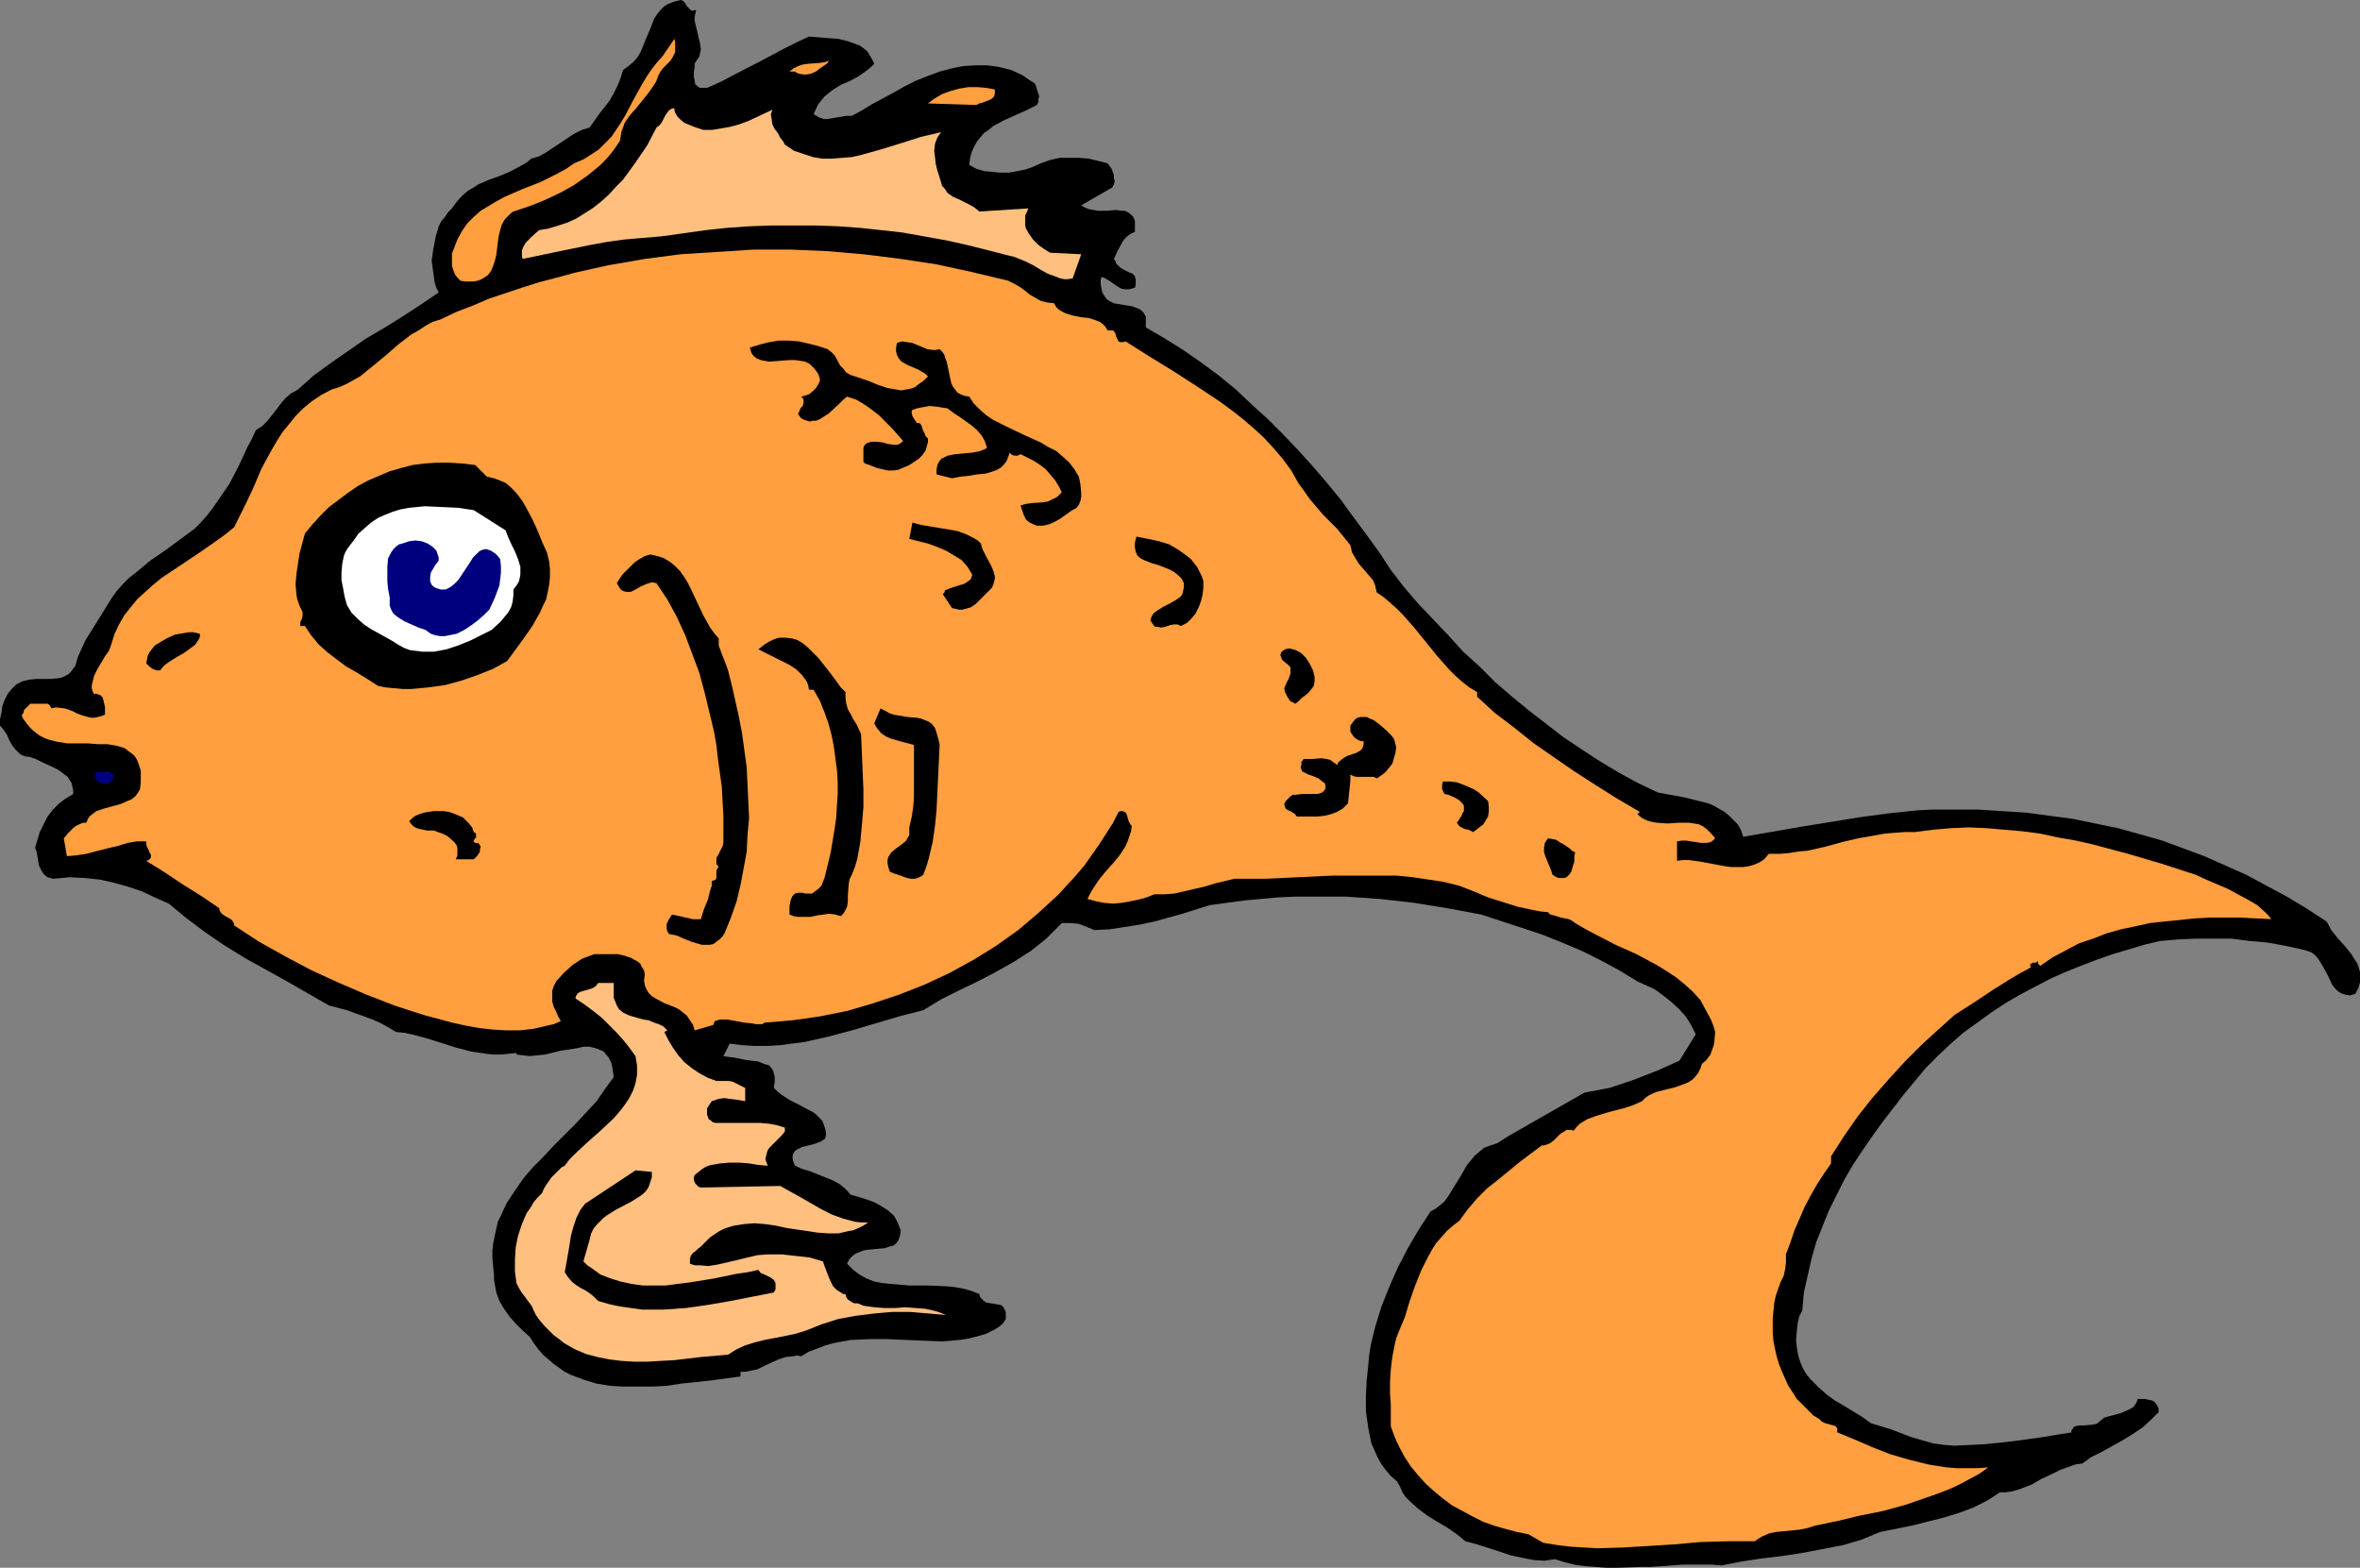 <?xml version="1.0" encoding="UTF-8" standalone="no"?>
<svg
   version="1.0"
   width="129.724mm"
   height="86.176mm"
   id="svg24"
   sodipodi:docname="Fish 057.wmf"
   xmlns:inkscape="http://www.inkscape.org/namespaces/inkscape"
   xmlns:sodipodi="http://sodipodi.sourceforge.net/DTD/sodipodi-0.dtd"
   xmlns="http://www.w3.org/2000/svg"
   xmlns:svg="http://www.w3.org/2000/svg">
  <rect width="100%" height="100%" fill="#808080" stroke="none"/>
  <sodipodi:namedview
     id="namedview24"
     pagecolor="#ffffff"
     bordercolor="#000000"
     borderopacity="0.25"
     inkscape:showpageshadow="2"
     inkscape:pageopacity="0.0"
     inkscape:pagecheckerboard="0"
     inkscape:deskcolor="#d1d1d1"
     inkscape:document-units="mm" />
  <defs
     id="defs1">
    <pattern
       id="WMFhbasepattern"
       patternUnits="userSpaceOnUse"
       width="6"
       height="6"
       x="0"
       y="0" />
  </defs>
  <path
     style="fill:#000000;fill-opacity:1;fill-rule:evenodd;stroke:none"
     d="m 150.288,219.397 0.97,0.162 1.293,0.162 2.424,0.485 2.586,0.323 1.131,0.485 1.131,0.323 0.485,0.646 0.323,0.485 0.162,0.646 0.162,0.646 v 1.131 l -0.162,0.646 v 0.485 l 0.808,0.808 0.808,0.646 1.778,1.131 0.97,0.485 0.97,0.485 1.778,0.969 0.97,0.485 0.646,0.485 0.646,0.646 0.646,0.646 0.323,0.808 0.323,0.969 0.162,0.969 -0.162,0.969 -0.485,0.323 -0.485,0.323 -1.293,0.485 -1.293,0.323 -1.293,0.323 -0.97,0.485 -0.485,0.323 -0.323,0.485 -0.162,0.485 v 0.646 l 0.162,0.646 0.323,0.808 1.454,0.646 1.616,0.485 3.232,1.292 1.616,0.646 1.454,0.808 1.131,0.969 0.485,0.485 0.485,0.646 3.232,0.969 1.778,0.646 1.454,0.808 1.293,0.808 1.293,1.131 0.485,0.808 0.323,0.646 0.323,0.808 0.323,0.808 -0.162,1.131 -0.323,0.969 -0.485,0.646 -0.646,0.485 -0.808,0.162 -0.808,0.323 -3.555,0.323 -0.97,0.162 -0.808,0.323 -0.808,0.323 -0.646,0.485 -0.646,0.646 -0.485,0.969 1.293,1.292 1.293,0.969 1.454,0.808 1.616,0.646 1.778,0.323 1.778,0.162 1.778,0.162 1.939,0.162 h 3.717 l 3.878,0.162 1.778,0.162 1.778,0.323 1.778,0.485 1.616,0.646 0.162,0.646 0.485,0.485 0.323,0.323 0.485,0.323 0.97,0.162 0.97,0.162 0.97,0.162 0.323,0.162 0.323,0.323 0.162,0.323 0.323,0.646 v 0.646 0.808 l -0.485,0.808 -0.485,0.485 -0.646,0.485 -0.808,0.485 -1.616,0.808 -1.616,0.485 -1.939,0.485 -1.939,0.323 -3.878,0.323 -3.717,-0.162 -3.717,-0.162 -3.717,-0.162 h -3.717 l -3.878,0.162 -1.778,0.323 -1.778,0.323 -1.778,0.485 -1.616,0.646 -1.778,0.646 -1.616,0.969 -0.808,-0.162 -0.808,0.162 -1.616,0.162 -1.454,0.485 -1.454,0.646 -3.07,1.454 -1.616,0.323 -0.808,0.162 h -0.97 v 0.969 l -5.979,0.808 -6.141,0.646 -3.232,0.485 -2.909,0.162 h -3.07 -3.07 l -2.747,-0.162 -2.909,-0.485 -2.586,-0.808 -1.293,-0.485 -1.293,-0.485 -1.293,-0.646 -1.131,-0.808 -1.131,-0.808 -1.131,-0.969 -1.131,-0.969 -0.97,-1.131 -0.97,-1.292 -0.808,-1.292 -1.454,-1.292 -1.454,-1.454 -1.293,-1.454 -1.131,-1.616 -0.97,-1.616 -0.646,-1.777 -0.323,-1.777 -0.162,-0.969 v -0.969 l -0.162,-1.616 -0.162,-1.777 v -1.616 l 0.162,-1.454 0.323,-1.616 0.323,-1.454 0.323,-1.454 0.646,-1.292 0.646,-1.454 0.646,-1.292 1.616,-2.423 1.778,-2.585 1.939,-2.262 2.262,-2.262 2.101,-2.262 4.525,-4.524 2.262,-2.423 2.101,-2.262 1.778,-2.585 1.778,-2.423 -0.162,-1.131 -0.162,-0.969 -0.162,-0.808 -0.323,-0.646 -0.323,-0.646 -0.485,-0.485 -0.323,-0.485 -0.485,-0.323 -1.293,-0.485 -1.293,-0.323 h -1.293 l -1.454,0.323 -3.232,0.485 -3.232,0.808 -1.616,0.162 -1.616,0.162 -1.454,-0.162 -1.293,-0.162 v -0.323 l -1.616,0.162 -1.616,0.162 h -1.616 l -1.454,-0.162 -3.232,-0.485 -3.07,-0.808 -3.07,-0.969 -3.07,-0.969 -3.07,-0.808 -1.616,-0.323 -1.616,-0.162 -1.616,-0.969 -1.454,-0.808 -1.778,-0.808 -1.778,-0.646 -3.555,-1.292 -3.717,-0.969 -8.726,-5.008 -8.726,-4.847 -4.202,-2.585 -4.04,-2.747 -3.878,-2.908 -3.717,-3.07 -2.909,-1.292 -2.747,-1.292 -2.909,-0.969 -2.909,-0.808 -2.909,-0.646 -3.07,-0.323 -3.232,-0.162 -1.616,0.162 -1.778,0.162 -0.485,-0.162 -0.646,-0.162 -0.808,-0.646 -0.485,-0.808 -0.485,-0.969 -0.162,-0.969 -0.162,-0.969 -0.162,-0.969 -0.323,-0.808 0.485,-1.616 0.485,-1.616 0.808,-1.616 0.808,-1.616 1.131,-1.454 1.293,-1.292 1.293,-0.969 1.616,-0.969 v -0.808 l -0.162,-0.646 -0.162,-0.808 -0.808,-1.292 -0.646,-0.485 -1.293,-0.969 -1.616,-0.808 -1.454,-0.646 -1.616,-0.808 -1.454,-0.485 H 5.494 L 5.01,157.035 4.525,156.874 4.04,156.551 3.232,155.743 2.586,154.935 1.939,153.804 1.454,152.673 0.808,151.704 0,150.735 v -1.292 l 0.323,-1.454 0.162,-1.292 0.485,-1.292 0.646,-1.292 0.808,-0.969 0.97,-0.969 1.293,-0.646 0.646,-0.162 0.646,-0.162 1.616,-0.162 h 1.616 1.454 l 1.616,-0.162 0.646,-0.162 0.646,-0.323 0.646,-0.323 0.485,-0.485 0.485,-0.646 0.485,-0.646 0.485,-1.777 0.808,-1.777 0.808,-1.777 1.131,-1.777 2.101,-3.393 2.101,-3.393 1.131,-1.616 1.293,-1.454 1.293,-1.292 1.454,-1.131 2.909,-2.423 3.07,-2.1 3.07,-2.262 3.07,-2.262 1.293,-1.292 1.293,-1.454 1.131,-1.454 1.131,-1.616 2.424,-3.554 1.939,-3.716 1.778,-3.877 0.97,-1.777 0.808,-1.777 1.293,-0.808 1.131,-1.131 1.778,-2.262 0.97,-1.292 0.97,-1.131 1.131,-0.969 1.454,-0.808 3.232,-2.908 3.555,-2.585 3.717,-2.585 3.717,-2.585 3.878,-2.262 3.878,-2.423 3.717,-2.423 3.555,-2.423 -0.485,-0.969 -0.323,-0.969 -0.162,-1.131 -0.162,-1.131 -0.323,-2.423 0.323,-2.262 0.485,-2.585 0.323,-1.131 0.323,-1.131 0.485,-0.969 0.808,-0.969 0.646,-0.969 0.808,-0.808 0.808,-1.131 0.808,-0.969 0.808,-0.808 0.97,-0.808 1.131,-0.646 0.97,-0.646 2.262,-0.969 2.262,-0.808 2.262,-0.969 2.101,-1.131 1.131,-0.646 0.97,-0.808 1.616,-0.485 1.454,-0.808 2.909,-1.939 2.909,-1.939 1.616,-0.808 1.616,-0.485 1.939,-2.747 2.262,-2.908 0.808,-1.454 0.808,-1.616 0.646,-1.616 0.485,-1.616 1.131,-0.808 1.131,-0.969 0.808,-0.969 0.646,-1.131 0.97,-2.423 0.97,-2.262 0.808,-2.1 0.646,-0.969 0.646,-0.808 0.808,-0.808 0.808,-0.485 1.293,-0.485 L 141.4,0 l 0.485,0.162 0.323,0.323 0.323,0.485 0.323,0.485 0.323,0.323 0.323,0.323 0.485,0.162 0.323,-0.162 h 0.323 l -0.162,0.646 -0.162,0.808 v 0.646 l 0.162,0.808 0.323,1.292 0.323,1.454 0.323,1.292 0.162,1.292 -0.162,0.646 -0.162,0.808 -0.485,0.646 -0.485,0.808 v 0.808 l -0.162,0.808 v 0.969 l 0.162,0.969 0.162,0.808 0.323,0.162 0.323,0.323 0.323,0.162 h 0.323 0.485 0.646 l 2.909,-1.292 2.747,-1.454 5.333,-2.747 5.171,-2.747 2.586,-1.292 2.424,-1.131 2.101,0.162 1.939,0.162 2.101,0.162 1.939,0.485 1.778,0.646 0.808,0.323 0.646,0.485 0.808,0.646 0.485,0.808 0.485,0.808 0.485,0.969 -0.646,0.646 -0.808,0.646 -1.778,1.292 -1.778,0.969 -1.939,0.808 -1.778,1.131 -0.808,0.646 -0.808,0.646 -0.646,0.808 -0.646,0.808 -0.485,0.969 -0.485,1.131 0.646,0.323 0.485,0.323 0.97,0.323 h 0.808 l 0.97,-0.162 0.97,-0.162 0.97,-0.162 0.97,-0.162 h 1.131 l 2.101,-1.131 2.101,-1.292 4.525,-2.423 2.262,-1.292 2.262,-1.131 2.424,-0.969 2.586,-0.969 2.424,-0.646 2.424,-0.485 2.586,-0.162 h 2.424 l 2.424,0.323 1.293,0.323 1.293,0.323 2.424,1.131 1.131,0.808 1.293,0.808 0.323,0.646 0.162,0.646 0.323,0.969 0.162,0.485 -0.162,0.485 v 0.646 l -0.323,0.646 -2.262,1.131 -4.686,2.1 -2.101,1.131 -0.97,0.808 -0.97,0.646 -0.808,0.969 -0.646,0.808 -0.646,1.131 -0.485,1.131 -0.323,1.292 -0.162,1.292 1.454,0.808 1.616,0.485 1.616,0.162 1.778,0.162 h 1.778 l 1.778,-0.323 1.616,-0.323 1.454,-0.485 1.778,-0.808 1.778,-0.646 2.101,-0.485 h 1.939 2.101 l 2.101,0.162 1.939,0.485 1.939,0.485 0.808,1.131 0.485,1.292 v 0.646 l 0.162,0.646 -0.162,0.646 -0.323,0.646 -6.464,3.716 0.808,0.485 0.808,0.323 0.97,0.162 0.808,0.162 h 2.101 l 1.778,-0.162 0.97,0.162 h 0.808 l 0.646,0.323 0.646,0.485 0.485,0.485 0.323,0.808 v 0.969 0.646 0.646 l -0.97,0.485 -0.646,0.485 -0.646,0.646 -0.485,0.808 -0.808,1.454 -0.808,1.777 0.323,0.485 0.162,0.485 0.808,0.808 0.808,0.485 0.97,0.485 0.808,0.323 0.323,0.323 0.162,0.323 0.162,0.485 v 0.485 0.646 l -0.162,0.646 -0.646,0.162 -0.485,0.162 h -0.97 l -0.808,-0.162 -0.808,-0.485 -1.616,-1.131 -0.808,-0.485 -0.808,-0.323 -0.162,0.646 v 0.969 l 0.162,0.808 0.162,0.808 0.485,0.808 0.485,0.646 0.808,0.485 0.646,0.323 1.939,0.323 0.97,0.162 0.97,0.162 0.808,0.323 0.808,0.323 0.646,0.646 0.485,0.808 v 2.262 l 3.878,2.262 3.878,2.423 3.717,2.585 3.717,2.747 3.555,2.908 3.232,3.07 3.394,3.07 3.232,3.231 3.07,3.231 3.07,3.393 2.909,3.393 2.909,3.554 2.586,3.554 2.747,3.716 2.586,3.554 2.424,3.716 2.747,3.554 2.909,3.393 3.07,3.231 3.232,3.393 3.07,3.393 3.394,3.07 3.232,3.231 3.555,3.07 3.555,2.908 3.555,2.747 3.555,2.747 3.878,2.585 3.717,2.423 4.04,2.423 3.878,2.1 4.04,1.939 2.586,0.485 2.747,0.485 2.586,0.646 2.586,0.646 1.131,0.485 1.131,0.646 1.131,0.646 0.97,0.808 0.808,0.808 0.97,0.969 0.646,1.131 0.485,1.454 12.12,-2.1 11.958,-1.939 5.979,-0.808 6.141,-0.646 3.07,-0.162 h 3.07 3.232 3.07 l 5.171,0.323 5.01,0.323 4.848,0.646 4.848,0.646 4.686,0.969 4.686,0.969 4.686,1.292 4.525,1.292 4.363,1.616 4.363,1.616 4.363,1.939 4.363,1.939 4.202,2.262 4.202,2.262 4.04,2.423 4.202,2.747 0.485,0.808 0.485,0.969 1.293,1.616 1.454,1.616 1.454,1.777 0.485,0.808 0.646,0.969 0.323,0.808 0.323,1.131 v 0.969 1.131 l -0.323,1.131 -0.646,1.292 -1.131,0.323 -0.97,-0.162 -0.97,-0.323 -0.646,-0.485 -0.646,-0.646 -0.485,-0.646 -0.808,-1.777 -0.97,-1.777 -0.485,-0.808 -0.485,-0.808 -0.646,-0.808 -0.808,-0.646 -0.808,-0.323 -1.131,-0.323 -3.717,-0.808 -3.555,-0.646 -3.717,-0.323 -3.717,-0.485 h -3.717 -3.717 l -3.717,0.162 -3.717,0.323 -3.394,0.808 -3.232,0.969 -3.232,0.969 -3.232,1.131 -3.394,1.292 -3.232,1.292 -3.232,1.454 -3.07,1.616 -3.07,1.616 -3.07,1.777 -2.909,1.939 -2.909,2.1 -2.909,2.1 -2.586,2.262 -2.586,2.423 -2.586,2.585 -4.686,5.655 -4.363,5.655 -2.101,2.908 -2.101,3.07 -1.939,2.908 -1.778,3.07 -1.616,3.231 -1.616,3.231 -1.293,3.231 -1.293,3.231 -0.97,3.393 -0.808,3.554 -0.808,3.554 -0.323,3.716 -0.646,1.292 -0.323,1.454 -0.162,1.616 -0.162,1.777 0.162,1.616 0.323,1.777 0.485,1.454 0.646,1.454 0.646,0.969 0.808,0.969 1.616,1.616 1.616,1.454 1.778,1.292 1.939,1.131 3.717,2.262 1.778,1.292 2.101,0.646 2.101,0.646 2.101,0.808 2.101,0.808 2.262,0.646 2.262,0.646 2.262,0.323 2.262,0.162 3.394,-0.162 3.07,-0.162 3.07,-0.323 2.909,-0.323 5.818,-0.808 2.909,-0.485 3.07,-0.485 v -0.485 l 0.323,-0.323 0.162,-0.323 0.323,-0.162 0.808,-0.162 h 0.97 l 1.778,-0.162 0.808,-0.162 0.323,-0.162 0.323,-0.323 0.97,-0.808 1.131,-0.323 1.293,-0.323 1.131,-0.323 1.131,-0.485 0.97,-0.485 0.485,-0.323 0.323,-0.485 0.323,-0.485 0.162,-0.646 h 0.808 0.808 l 0.646,0.162 0.808,0.162 0.485,0.323 0.485,0.646 0.323,0.646 v 0.808 l -0.808,0.808 -0.808,0.808 -1.778,1.616 -1.939,1.292 -2.101,1.292 -4.363,2.423 -2.262,1.131 -1.778,1.292 -1.293,0.162 -0.97,0.323 -2.262,0.808 -1.939,0.969 -2.101,0.969 -1.939,1.131 -2.101,0.808 -0.97,0.323 -1.131,0.323 -1.293,0.162 h -1.131 l -1.454,0.969 -1.293,0.808 -2.909,1.454 -3.07,1.131 -3.232,0.969 -3.232,0.808 -3.232,0.808 -3.232,0.646 -3.232,0.646 -1.939,0.808 -1.939,0.808 -3.878,1.131 -4.202,0.808 -4.202,0.808 -4.202,0.646 -4.202,0.485 -4.202,0.646 -4.202,0.808 -1.939,-0.162 h -1.939 -4.202 l -4.363,0.323 -2.262,0.162 h -2.262 l -4.525,0.162 h -2.424 l -2.101,-0.162 -2.262,-0.162 -2.262,-0.323 -1.939,-0.485 -2.101,-0.646 -1.131,0.162 -1.131,0.162 -2.262,-0.162 -2.424,-0.485 -2.262,-0.485 -2.424,-0.808 -4.525,-1.454 -2.424,-0.646 -1.778,-1.454 -2.101,-1.454 -1.939,-1.131 -2.101,-1.292 -1.939,-1.454 -1.778,-1.616 -0.808,-0.808 -0.646,-0.969 -0.485,-1.131 -0.646,-1.131 -1.293,-1.131 -0.97,-1.131 -0.97,-1.292 -0.808,-1.454 -0.646,-1.454 -0.646,-1.454 -0.323,-1.616 -0.323,-1.616 -0.485,-3.393 v -3.393 l 0.162,-3.07 0.323,-3.07 0.162,-1.939 0.323,-2.1 0.485,-2.1 0.485,-1.939 1.293,-4.201 1.616,-4.039 1.778,-4.039 2.101,-4.039 2.262,-3.877 2.424,-3.716 1.131,-0.646 0.808,-0.646 0.97,-0.808 0.808,-1.131 1.293,-2.1 1.293,-2.1 1.293,-2.262 0.808,-0.969 0.808,-0.969 0.97,-0.808 0.97,-0.808 1.293,-0.485 1.454,-0.485 2.262,-1.454 2.262,-1.292 4.525,-2.585 4.525,-2.585 4.525,-2.585 2.586,-0.485 2.586,-0.485 2.424,-0.808 2.424,-0.808 5.01,-1.939 4.686,-2.1 3.394,-5.493 -0.97,-1.939 -1.131,-1.777 -1.454,-1.616 -1.616,-1.454 -1.616,-1.292 -1.778,-1.292 -1.778,-0.808 -1.778,-0.808 -3.717,-2.262 -3.878,-2.1 -3.878,-1.939 -4.202,-1.777 -4.04,-1.616 -4.363,-1.454 -8.403,-2.747 -6.949,-1.292 -6.949,-1.131 -7.11,-0.808 -7.11,-0.485 h -6.949 -3.555 l -3.555,0.162 -3.555,0.323 -3.555,0.323 -3.555,0.485 -3.555,0.485 -5.656,1.777 -5.818,1.616 -3.07,0.646 -3.07,0.485 -3.07,0.485 -3.232,0.162 -1.616,-0.646 -1.616,-0.646 -1.778,-0.162 h -1.778 l -1.616,1.616 -1.616,1.616 -1.616,1.292 -1.616,1.292 -1.778,1.131 -1.778,1.131 -3.717,2.1 -3.717,1.939 -3.717,1.777 -3.878,1.939 -3.717,2.262 -5.01,1.292 -9.858,2.908 -4.848,1.292 -5.01,1.131 -2.586,0.323 -2.424,0.323 -2.586,0.162 h -2.747 l -2.586,-0.162 -2.586,-0.323 z"
     id="path1" />
  <path
     style="fill:#ff9f3f;fill-opacity:1;fill-rule:evenodd;stroke:none"
     d="m 136.713,15.833 -0.323,0.969 -0.485,0.808 -1.131,1.616 -1.293,1.616 -0.646,0.808 -0.646,0.808 -1.293,1.454 -1.131,1.616 -0.323,0.969 -0.323,0.808 -0.162,0.969 -0.162,0.969 -0.97,1.454 -0.97,1.292 -1.131,1.292 -1.131,1.131 -2.586,2.1 -2.747,1.939 -2.909,1.616 -3.07,1.454 -3.232,1.292 -3.394,1.131 -0.485,0.323 -0.485,0.485 -0.808,0.808 -0.646,1.131 -0.323,1.131 -0.323,1.292 -0.162,1.292 -0.323,2.585 -0.323,1.292 -0.323,0.969 -0.485,1.131 -0.646,0.808 -0.97,0.646 -0.646,0.323 -0.485,0.162 -0.808,0.162 H 97.606 96.637 l -0.97,-0.162 -0.646,-0.646 -0.485,-0.646 -0.323,-0.808 -0.323,-0.969 v -0.808 -0.808 -0.969 l 0.323,-0.808 0.808,-2.1 0.97,-1.777 1.131,-1.616 1.293,-1.292 1.454,-1.292 1.616,-0.969 1.616,-0.969 1.778,-0.969 3.717,-1.616 3.717,-1.454 3.555,-1.777 1.778,-0.969 1.616,-1.131 1.939,-0.808 1.778,-1.131 1.454,-0.969 1.293,-1.292 1.293,-1.292 0.97,-1.454 0.97,-1.454 0.97,-1.616 1.616,-3.07 1.778,-3.231 0.97,-1.616 0.97,-1.454 1.131,-1.454 1.293,-1.454 2.424,-3.554 0.162,0.646 v 0.808 0.646 0.646 l -0.485,0.969 -0.485,0.808 -1.454,1.454 -0.646,0.808 z"
     id="path2" />
  <path
     style="fill:#ff9f3f;fill-opacity:1;fill-rule:evenodd;stroke:none"
     d="m 165.155,14.863 h -1.131 l 0.808,-0.646 0.97,-0.485 0.97,-0.323 1.131,-0.162 2.262,-0.162 1.131,-0.162 0.97,-0.323 -0.162,0.162 -0.162,0.323 -0.646,0.485 -0.97,0.646 -0.808,0.646 -1.131,0.485 -1.131,0.162 -1.131,-0.162 -0.485,-0.162 z"
     id="path3" />
  <path
     style="fill:#ff9f3f;fill-opacity:1;fill-rule:evenodd;stroke:none"
     d="m 206.686,18.579 v 0.485 0.323 l -0.162,0.646 -0.485,0.485 -0.646,0.323 -1.293,0.485 -0.646,0.162 -0.646,0.323 -10.019,-0.323 1.293,-0.969 1.616,-0.969 1.778,-0.646 1.778,-0.485 1.939,-0.323 h 1.939 l 1.778,0.162 z"
     id="path4" />
  <path
     style="fill:#ffbf7f;fill-opacity:1;fill-rule:evenodd;stroke:none"
     d="m 140.107,22.457 v 0.485 l 0.162,0.485 0.485,0.808 0.646,0.646 0.808,0.646 1.939,0.808 1.939,0.646 h 1.939 l 1.939,-0.323 1.778,-0.323 1.778,-0.485 1.778,-0.646 1.778,-0.808 3.394,-1.616 -0.323,0.969 0.162,0.969 0.162,1.131 0.485,0.969 0.646,0.808 0.485,0.969 0.646,0.808 0.323,0.646 1.939,1.292 1.939,0.646 1.939,0.646 1.939,0.323 h 2.101 l 1.939,-0.162 2.101,-0.162 2.101,-0.485 4.04,-1.131 4.202,-1.292 4.04,-1.292 2.101,-0.485 2.101,-0.485 -0.485,0.646 -0.323,0.485 -0.485,1.292 -0.162,1.454 0.162,1.292 0.162,1.454 0.323,1.292 0.808,2.585 0.162,0.646 0.485,0.485 0.646,0.969 1.131,0.808 1.131,0.485 2.262,1.131 1.131,0.646 0.97,0.808 10.181,-0.646 -0.323,0.808 -0.323,0.646 v 0.808 0.646 0.646 l 0.162,0.646 0.646,1.131 0.808,1.131 1.131,1.131 1.131,0.808 1.293,0.808 6.464,0.323 -1.778,5.008 -0.97,0.162 h -0.808 l -0.808,-0.162 -0.808,-0.323 -1.778,-0.646 -1.454,-0.808 -1.616,-0.969 -1.616,-0.808 -1.616,-0.646 -0.808,-0.323 -0.808,-0.162 -4.363,-1.131 -4.525,-1.131 -4.363,-0.969 -4.525,-0.808 -4.525,-0.808 -4.363,-0.485 -4.525,-0.485 -4.525,-0.323 -4.686,-0.162 h -4.525 -4.525 l -4.525,0.162 -4.686,0.323 -4.525,0.485 -4.525,0.646 -4.686,0.646 -3.878,0.323 -3.717,0.323 -3.555,0.485 -3.555,0.646 -7.11,1.454 -6.949,1.454 -0.162,-0.485 v -0.485 -0.808 l 0.323,-0.808 0.485,-0.808 1.293,-1.292 1.454,-1.292 1.939,-0.323 2.101,-0.646 1.939,-0.646 1.778,-0.808 1.778,-1.131 1.778,-1.131 1.616,-1.292 1.616,-1.454 1.454,-1.616 1.454,-1.454 1.293,-1.777 1.293,-1.777 2.424,-3.554 1.939,-3.716 0.646,-0.485 0.485,-0.646 0.646,-1.292 0.323,-0.485 0.485,-0.646 0.485,-0.323 z"
     id="path5" />
  <path
     style="fill:#ffbf7f;fill-opacity:1;fill-rule:evenodd;stroke:none"
     d="m 127.502,204.211 v 2.1 0.969 l 0.323,0.808 0.323,0.808 0.485,0.808 0.808,0.646 0.97,0.485 0.97,0.323 1.131,0.323 1.131,0.323 1.131,0.162 1.131,0.485 0.97,0.323 0.97,0.485 0.808,0.808 -0.646,0.323 0.808,1.616 0.97,1.616 1.131,1.616 1.293,1.454 1.616,1.292 1.454,0.969 1.778,0.969 1.778,0.646 h 0.97 0.808 0.808 l 0.808,0.162 1.293,0.646 1.293,0.646 v 2.747 l -0.97,-0.162 -0.97,-0.162 -1.293,-0.162 -1.131,-0.162 -1.131,0.162 -0.97,0.323 -0.485,0.162 -0.323,0.485 -0.323,0.485 -0.323,0.485 v 0.646 0.646 l 0.162,0.485 0.162,0.485 0.485,0.323 0.323,0.323 0.646,0.162 h 0.646 1.616 1.616 3.717 1.778 l 1.778,0.162 1.616,0.323 1.616,0.485 v 0.485 0.323 l -0.646,0.808 -0.808,0.808 -0.808,0.808 -0.97,0.969 -0.323,0.485 -0.162,0.485 -0.162,0.646 -0.162,0.646 0.162,0.646 0.323,0.808 -1.939,-0.162 -1.939,-0.323 -1.939,-0.162 h -2.101 l -1.939,0.162 -0.97,0.162 -0.97,0.162 -0.97,0.323 -0.808,0.485 -0.808,0.646 -0.808,0.646 -0.162,0.485 v 0.485 l 0.162,0.485 0.162,0.323 0.646,0.646 0.485,0.162 h 0.485 l 15.998,-0.323 4.363,2.423 4.202,2.423 2.262,1.131 2.262,0.808 2.424,0.646 1.293,0.162 h 1.454 l -0.97,0.646 -0.97,0.485 -1.131,0.485 -0.97,0.162 -2.101,0.485 h -2.101 l -2.262,-0.162 -2.101,-0.323 -2.262,-0.323 -2.101,-0.323 -2.262,-0.485 -2.262,-0.323 -2.101,-0.162 -2.101,0.162 -2.101,0.323 -1.131,0.323 -0.97,0.323 -0.97,0.485 -0.97,0.646 -0.97,0.646 -0.97,0.969 -0.485,0.485 -0.485,0.485 -0.646,0.485 -0.485,0.485 -0.485,0.323 -0.485,0.646 -0.162,0.646 v 0.969 l 0.97,0.323 h 0.97 l 1.939,0.162 1.939,-0.323 2.101,-0.485 2.101,-0.485 1.939,-0.485 2.101,-0.485 2.101,-0.162 h 2.909 l 2.909,0.323 2.909,0.323 2.747,0.808 0.323,0.969 0.808,2.1 0.485,1.131 0.485,0.969 0.808,0.808 0.808,0.485 0.485,0.323 h 0.485 l 0.162,0.646 0.323,0.485 0.485,0.323 0.485,0.323 0.485,0.162 h 0.646 l 1.131,0.485 2.262,0.323 2.101,0.162 h 2.262 l 2.101,-0.162 2.101,0.162 2.101,0.162 2.101,0.485 0.97,0.323 1.131,0.485 -3.555,-0.323 -3.878,-0.323 h -3.717 l -3.717,0.323 -3.878,0.485 -3.555,0.646 -3.555,1.131 -1.616,0.646 -1.616,0.646 -2.101,0.646 -2.262,0.485 -4.202,0.808 -1.939,0.485 -2.101,0.646 -1.778,0.808 -1.778,1.131 -5.656,0.485 -5.494,0.646 -2.909,0.162 -2.747,0.162 h -2.586 l -2.747,-0.162 -2.586,-0.323 -2.424,-0.485 -2.424,-0.646 -2.262,-0.969 -2.262,-1.292 -0.97,-0.808 -1.131,-0.808 -0.97,-0.969 -0.97,-0.969 -0.97,-1.131 -0.808,-1.131 -0.485,-0.969 -0.323,-0.808 -2.262,-3.07 -0.485,-0.808 -0.485,-0.969 -0.323,-2.423 v -2.423 l 0.162,-2.585 0.485,-2.423 0.808,-2.423 0.485,-1.131 0.485,-1.131 0.808,-1.131 0.646,-1.131 0.808,-0.969 0.97,-0.969 0.323,-0.808 0.485,-0.808 1.131,-1.616 1.454,-1.454 0.646,-0.646 0.646,-0.323 0.97,-1.292 1.131,-1.131 2.586,-2.423 2.747,-2.423 2.747,-2.585 1.131,-1.292 1.131,-1.454 0.97,-1.454 0.808,-1.616 0.485,-1.454 0.323,-1.777 v -1.939 l -0.162,-0.969 -0.162,-0.969 -1.293,-1.777 -1.293,-1.616 -1.454,-1.616 -1.454,-1.454 -1.454,-1.454 -1.616,-1.292 -1.939,-1.454 -1.939,-1.292 v -0.323 l 0.162,-0.323 0.323,-0.485 0.646,-0.323 0.646,-0.162 1.616,-0.485 0.808,-0.485 0.485,-0.646 z"
     id="path6" />
  <path
     style="fill:#000000;fill-opacity:1;fill-rule:evenodd;stroke:none"
     d="m 135.421,243.469 v 1.131 l -0.323,0.969 -0.323,0.969 -0.485,0.808 -0.646,0.646 -0.646,0.485 -1.778,1.131 -3.394,1.777 -1.778,1.131 -0.646,0.485 -0.646,0.646 -0.808,0.808 -0.646,0.808 -0.485,0.969 -0.323,1.292 -0.646,2.262 -0.323,1.131 -0.323,1.131 0.808,0.808 0.97,0.646 1.778,1.292 2.101,0.808 2.101,0.646 2.262,0.485 2.262,0.323 h 2.424 2.424 l 2.424,-0.323 2.586,-0.323 5.01,-0.808 4.686,-0.969 2.262,-0.323 2.262,-0.485 0.485,0.646 0.808,0.323 1.293,0.646 0.646,0.485 0.323,0.646 v 0.323 0.485 0.485 l -0.323,0.646 -9.05,1.777 -4.686,0.808 -4.525,0.646 -4.686,0.323 h -2.262 -2.262 l -2.262,-0.323 -2.262,-0.323 -2.262,-0.485 -2.262,-0.646 -0.97,-0.969 -0.808,-0.646 -0.97,-0.646 -0.97,-0.485 -0.97,-0.646 -0.808,-0.646 -0.808,-0.969 -0.646,-0.969 0.323,-1.777 0.646,-3.716 0.323,-2.1 0.485,-1.777 0.646,-1.939 0.808,-1.616 0.97,-1.292 10.504,-6.947 z"
     id="path7" />
  <path
     style="fill:#ff9f3f;fill-opacity:1;fill-rule:evenodd;stroke:none"
     d="m 148.187,212.935 0.162,-0.485 0.162,-0.323 0.485,-0.162 0.646,-0.162 h 0.646 0.808 l 1.778,0.323 1.778,0.323 1.616,0.162 0.808,0.162 h 0.808 0.485 l 0.485,-0.323 5.818,-0.485 5.656,-0.808 5.656,-1.131 5.494,-1.616 5.333,-1.777 5.333,-2.1 5.171,-2.423 5.01,-2.747 4.686,-2.908 4.525,-3.231 2.101,-1.777 2.101,-1.777 2.101,-1.939 1.939,-1.777 1.939,-2.1 1.778,-1.939 1.778,-2.1 3.07,-4.362 1.454,-2.262 1.454,-2.262 1.131,-2.262 0.485,-0.162 h 0.323 l 0.485,0.162 0.323,0.323 0.162,0.485 0.323,1.131 0.323,0.646 0.323,0.323 -0.162,1.131 -0.323,0.969 -0.323,0.969 -0.485,1.131 -1.131,1.777 -1.454,1.777 -1.454,1.616 -1.454,1.777 -1.293,1.939 -0.646,1.131 -0.485,0.969 1.778,0.485 1.616,0.323 1.939,0.162 1.778,-0.162 1.778,-0.323 1.616,-0.323 1.778,-0.485 1.616,-0.646 h 2.101 l 2.101,-0.162 2.101,-0.485 2.101,-0.485 2.101,-0.485 2.101,-0.646 4.04,-0.969 h 3.394 3.232 l 3.394,-0.162 3.394,-0.162 6.787,-0.323 h 6.787 3.394 3.394 l 3.232,0.323 3.232,0.485 3.232,0.485 3.232,0.808 2.909,1.131 3.07,1.292 3.07,0.969 3.07,0.969 3.07,0.646 1.616,0.323 1.616,0.162 0.485,0.485 0.646,0.162 1.616,0.485 1.616,0.323 0.646,0.323 0.646,0.485 1.939,1.131 2.101,1.131 4.363,2.262 4.363,1.939 4.202,2.262 2.101,1.292 1.939,1.292 1.778,1.454 1.616,1.454 1.616,1.777 1.131,2.1 1.131,2.1 0.485,1.292 0.323,1.131 -0.162,1.939 -0.162,0.969 -0.323,0.808 -0.323,0.969 -0.485,0.646 -0.485,0.646 -0.808,0.646 -0.323,0.969 -0.485,0.969 -0.646,0.808 -0.646,0.646 -0.808,0.485 -0.808,0.323 -1.778,0.646 -1.939,0.485 -1.939,0.485 -0.808,0.323 -0.97,0.485 -0.646,0.485 -0.646,0.646 -1.778,0.808 -1.939,0.646 -1.939,0.485 -1.778,0.485 -2.101,0.646 -1.778,0.646 -0.808,0.485 -0.808,0.485 -0.646,0.646 -0.646,0.808 -0.485,-0.162 h -0.485 -0.485 l -0.485,0.323 -0.808,0.485 -0.646,0.646 -0.646,0.646 -0.808,0.646 -0.808,0.323 -0.485,0.162 h -0.485 l -4.525,3.393 -4.525,3.716 -2.262,1.777 -2.101,2.1 -1.939,2.262 -1.778,2.423 -1.293,0.969 -1.293,1.131 -1.131,1.292 -1.131,1.292 -0.808,1.292 -0.808,1.454 -1.454,2.908 -1.293,3.231 -1.131,3.231 -0.97,3.231 -1.293,3.07 -0.485,1.292 -0.323,1.292 -0.485,2.585 -0.323,2.585 -0.162,2.585 v 2.423 l 0.162,2.262 v 2.262 2.262 l 0.808,2.262 0.97,2.1 1.131,2.1 1.293,1.939 1.454,1.777 1.616,1.777 1.778,1.616 1.778,1.454 1.939,1.454 2.101,1.131 2.101,1.131 2.262,1.131 2.262,0.808 2.262,0.646 2.424,0.646 2.424,0.485 3.07,1.777 3.07,0.485 2.747,0.323 2.747,0.162 2.747,0.162 5.333,-0.162 5.333,-0.323 5.171,-0.323 5.494,-0.485 5.494,-0.162 h 2.909 2.909 l 0.646,-0.485 0.808,-0.485 1.454,-0.646 1.454,-0.323 1.778,-0.162 3.232,-0.323 1.616,-0.323 1.454,-0.485 4.686,-0.969 4.686,-1.131 4.848,-0.969 4.686,-1.292 4.686,-1.616 2.262,-0.808 2.101,-0.808 2.101,-0.969 2.101,-1.131 2.101,-1.131 1.778,-1.292 -2.101,0.162 h -2.262 -2.101 l -2.101,-0.162 -2.101,-0.323 -1.939,-0.323 -3.878,-0.969 -3.878,-1.131 -3.717,-1.454 -3.717,-1.616 -3.555,-1.454 v -0.485 -0.323 l -0.323,-0.485 -0.485,-0.162 -0.646,-0.162 -1.131,-0.323 -0.646,-0.323 -0.485,-0.485 -1.293,-0.808 -1.131,-1.131 -1.131,-1.131 -1.131,-1.131 -0.808,-1.292 -0.97,-1.454 -0.646,-1.454 -0.646,-1.454 -0.646,-1.616 -0.485,-1.616 -0.323,-1.454 -0.323,-1.616 -0.162,-1.616 v -1.777 -1.454 l 0.162,-1.616 0.162,-1.616 0.323,-1.454 0.97,-2.747 0.646,-1.292 0.323,-1.454 0.162,-1.454 v -1.616 l 0.97,-2.585 0.808,-2.423 1.131,-2.585 0.97,-2.262 1.293,-2.423 1.293,-2.262 1.454,-2.262 1.454,-2.1 v -1.454 l 2.586,-4.039 2.909,-4.201 3.07,-3.877 3.394,-3.877 3.394,-3.716 3.555,-3.554 3.555,-3.231 3.232,-2.908 4.04,-2.585 3.878,-2.585 3.878,-2.423 1.939,-1.131 2.101,-1.131 -0.162,-0.323 v -0.323 l 0.323,-0.162 0.162,-0.162 h 0.646 l 0.485,-0.323 v 0.323 0.162 l 0.485,0.485 2.586,-1.777 2.747,-1.454 2.747,-1.454 2.909,-0.969 2.909,-1.131 2.909,-0.808 3.07,-0.646 2.909,-0.646 3.07,-0.323 3.232,-0.323 3.07,-0.323 3.07,-0.162 h 6.302 l 6.464,0.323 -0.646,-0.808 -0.646,-0.646 -1.616,-1.454 -1.939,-1.131 -2.101,-1.131 -2.101,-1.131 -2.262,-0.969 -2.262,-0.969 -2.101,-0.969 -6.949,-2.262 -7.11,-2.1 -7.272,-1.939 -3.555,-0.808 -3.717,-0.646 -3.717,-0.808 -3.717,-0.485 -3.717,-0.323 -3.717,-0.323 -3.717,-0.162 -3.717,0.162 -3.717,0.323 -3.717,0.485 h -2.101 l -2.262,0.162 -1.939,0.162 -1.778,0.323 -3.717,0.646 -3.394,0.808 -3.555,0.969 -3.555,0.808 -1.939,0.162 -1.939,0.323 -1.939,0.162 h -2.262 l -0.97,1.131 -0.97,0.646 -1.131,0.485 -1.131,0.323 -1.131,0.162 h -1.131 -1.293 l -1.293,-0.162 -5.171,-0.969 -2.424,-0.323 h -1.293 l -1.131,0.162 v -4.039 l 0.97,-0.162 h 0.97 l 0.97,0.162 1.131,0.162 0.97,0.162 h 0.97 l 0.97,-0.162 0.485,-0.323 0.485,-0.485 -0.808,-0.969 -0.808,-0.808 -0.808,-0.646 -0.97,-0.485 -0.97,-0.162 -1.131,-0.162 h -2.101 l -2.262,0.162 -2.262,-0.162 -0.97,-0.162 -1.131,-0.323 -0.97,-0.485 -0.97,-0.808 0.485,-0.485 -4.686,-2.747 -4.363,-2.747 -4.525,-2.908 -4.202,-2.908 -4.202,-2.908 -4.04,-3.231 -4.04,-3.07 -3.717,-3.393 v -0.969 l -1.616,-0.969 -1.454,-1.131 -1.454,-1.292 -1.293,-1.292 -2.424,-2.747 -4.848,-5.978 -2.424,-2.747 -1.293,-1.292 -1.293,-1.131 -1.293,-1.131 -1.454,-0.969 -0.162,-0.646 -0.162,-0.808 -0.485,-1.131 -0.97,-1.131 -0.97,-1.131 -0.97,-1.131 -0.808,-1.292 -0.646,-1.131 -0.162,-0.808 -0.162,-0.646 -2.747,-3.393 -2.909,-2.908 -2.747,-3.231 -1.131,-1.616 -1.293,-1.777 -1.454,-2.585 -1.778,-2.423 -1.939,-2.262 -1.939,-2.1 -2.101,-1.939 -2.262,-1.939 -2.262,-1.777 -2.424,-1.777 -4.848,-3.231 -5.01,-3.231 -5.01,-3.07 -4.848,-3.07 -0.485,0.162 h -0.646 l -0.323,-0.162 -0.162,-0.323 -0.323,-0.646 -0.162,-0.646 -0.323,-0.485 -0.162,-0.162 h -0.323 -0.323 -0.485 l -0.485,-0.808 -0.485,-0.485 -0.646,-0.485 -0.808,-0.323 -1.454,-0.485 -1.616,-0.162 -1.616,-0.323 -1.616,-0.485 -0.646,-0.323 -0.808,-0.485 -0.485,-0.485 -0.485,-0.808 -1.454,-0.162 -1.293,-0.323 -1.131,-0.646 -1.131,-0.646 -0.97,-0.808 -1.131,-0.808 -1.131,-0.646 -1.293,-0.646 -7.434,-1.777 -7.434,-1.616 -7.434,-1.131 -7.757,-0.969 -7.595,-0.646 -7.595,-0.323 h -7.595 l -7.595,0.485 -7.595,0.485 -7.434,0.969 -7.434,1.292 -3.717,0.808 -3.555,0.808 -3.555,0.969 -3.717,0.969 -3.555,1.131 -3.394,1.131 -3.394,1.131 -3.394,1.454 -3.394,1.292 -3.394,1.616 -1.616,0.485 -1.454,0.808 -1.454,0.969 -1.454,0.808 -2.747,2.1 -2.586,2.262 -2.747,2.262 -2.586,2.1 -1.454,0.808 -1.454,0.808 -1.454,0.646 -1.616,0.485 -2.101,1.131 -1.939,1.292 -1.778,1.454 -1.616,1.616 -1.293,1.616 -1.454,1.777 -1.131,1.777 -1.131,1.939 -2.101,3.877 -1.778,4.201 -1.939,4.039 -1.939,3.877 -1.778,1.454 -1.778,1.292 -3.717,2.585 -3.878,2.585 -3.878,2.585 -1.778,1.454 -1.616,1.454 -1.616,1.454 -1.454,1.777 -1.293,1.616 -1.131,1.939 -0.97,2.1 -0.646,2.1 -0.485,1.292 -0.808,1.131 -1.616,2.747 -0.646,1.292 -0.323,1.292 -0.162,0.646 v 0.646 l 0.162,0.646 0.323,0.646 0.323,-0.162 0.485,0.162 0.485,0.162 0.485,0.485 0.162,0.646 0.162,0.646 0.162,0.808 v 1.454 l -0.808,0.323 -0.646,0.162 -0.808,0.162 h -0.646 l -1.293,-0.323 -1.454,-0.485 -1.293,-0.646 -1.454,-0.485 -1.454,-0.162 h -0.646 l -0.646,0.162 -0.323,-0.646 -0.485,-0.323 H 9.373 8.242 6.949 6.302 l -0.808,0.808 -0.485,0.485 -0.162,0.646 -0.323,0.485 0.162,0.485 0.323,0.485 0.485,0.646 0.646,0.808 0.646,0.646 0.808,0.646 0.646,0.485 0.97,0.485 0.808,0.323 1.939,0.485 2.101,0.323 h 2.101 2.101 l 2.101,0.162 h 1.939 l 1.939,0.323 1.616,0.485 0.646,0.485 0.646,0.485 0.646,0.485 0.485,0.646 0.323,0.646 0.323,0.969 0.323,0.969 v 1.131 1.292 l -0.162,1.454 -0.485,0.808 -0.485,0.646 -0.808,0.646 -0.808,0.323 -1.454,0.646 -3.555,0.969 -1.454,0.485 -0.646,0.485 -0.646,0.485 -0.485,0.646 -0.323,0.808 h -0.646 l -0.808,0.323 -0.646,0.323 -0.485,0.323 -1.131,1.131 -0.97,1.131 0.646,3.716 1.939,-0.162 2.101,-0.323 4.363,-1.131 2.101,-0.485 2.101,-0.646 1.939,-0.323 h 1.939 v 0.646 l 0.162,0.485 0.323,0.646 0.162,0.485 0.323,0.485 v 0.485 0.162 l -0.323,0.323 -0.162,0.162 -0.485,0.162 3.878,2.423 3.878,2.585 3.878,2.423 3.555,2.423 v 0.323 l 0.162,0.323 0.323,0.485 0.485,0.323 0.485,0.323 0.646,0.323 0.485,0.323 0.323,0.485 0.162,0.323 v 0.323 l 5.171,3.393 5.494,3.07 5.494,2.908 5.656,2.585 5.656,2.423 5.818,2.262 5.979,1.939 5.979,1.616 2.909,0.646 2.747,0.485 2.909,0.323 2.747,0.162 h 2.747 l 2.909,-0.323 2.747,-0.646 1.454,-0.323 1.454,-0.646 -0.485,-0.808 -0.485,-1.131 -0.485,-0.969 -0.323,-1.131 v -1.131 -1.131 l 0.323,-0.969 0.485,-0.969 1.616,-1.777 1.778,-1.616 0.97,-0.646 0.97,-0.646 1.293,-0.485 1.293,-0.485 h 1.616 1.616 1.616 l 1.454,0.323 1.454,0.485 0.485,0.323 0.646,0.323 0.646,0.485 0.323,0.646 0.485,0.808 0.162,0.808 -0.162,1.292 0.162,0.969 0.323,0.808 0.485,0.808 0.646,0.646 0.808,0.485 1.778,0.969 2.101,0.808 0.97,0.485 0.808,0.646 0.808,0.646 0.646,0.969 0.646,0.969 0.323,1.131 z"
     id="path8" />
  <path
     style="fill:#00007f;fill-opacity:1;fill-rule:evenodd;stroke:none"
     d="m 23.594,160.913 v 0.323 0.162 l -0.162,0.485 -0.323,0.485 -0.485,0.323 -0.646,0.162 h -0.485 l -0.646,-0.162 -0.485,-0.323 -0.323,-0.323 -0.323,-0.485 v -0.646 l 0.162,-0.485 h 0.97 0.97 0.97 l 0.323,0.323 z"
     id="path9" />
  <path
     style="fill:#000000;fill-opacity:1;fill-rule:evenodd;stroke:none"
     d="m 176.629,77.871 1.939,0.646 1.939,0.646 1.939,0.808 1.939,0.646 1.939,0.323 0.808,0.162 0.97,-0.162 0.97,-0.162 0.97,-0.323 0.808,-0.646 0.97,-0.646 0.97,-0.969 -0.485,-0.485 -0.485,-0.323 -1.131,-0.646 -1.131,-0.485 -1.131,-0.485 -1.131,-0.646 -0.323,-0.323 -0.323,-0.485 -0.323,-0.646 -0.162,-0.646 v -0.808 l 0.162,-0.969 0.485,-0.162 0.646,-0.162 0.97,0.162 1.131,0.162 1.939,0.808 1.131,0.485 1.131,0.162 h 0.646 l 0.808,-0.162 0.485,0.485 0.485,0.646 0.162,0.646 0.323,0.808 0.323,1.454 0.162,0.808 0.162,0.808 0.323,1.454 0.323,0.646 0.485,0.646 0.485,0.646 0.646,0.323 0.808,0.323 0.97,0.162 0.97,1.454 1.293,1.292 1.293,1.131 1.454,0.969 1.616,0.808 1.616,0.808 3.394,1.616 3.232,1.454 1.616,0.969 1.616,0.808 1.293,1.131 1.293,1.131 1.131,1.454 0.97,1.616 0.323,1.616 0.162,1.777 v 0.808 l -0.162,0.808 -0.323,0.808 -0.485,0.646 -1.131,0.646 -1.131,0.808 -1.131,0.808 -1.131,0.646 -1.131,0.485 -1.293,0.323 h -0.646 -0.646 l -0.808,-0.323 -0.646,-0.323 -0.485,-0.323 -0.323,-0.323 -0.485,-0.969 -0.323,-0.969 -0.323,-0.969 1.131,-0.323 1.131,-0.162 2.262,-0.162 1.131,-0.162 0.97,-0.485 0.97,-0.485 0.485,-0.485 0.485,-0.485 -0.646,-1.292 -0.808,-1.292 -0.97,-1.131 -0.97,-1.131 -1.293,-0.969 -1.293,-0.808 -1.293,-0.646 -1.293,-0.646 -0.646,0.323 h -0.485 l -0.646,-0.162 -0.485,-0.485 -0.323,0.969 -0.323,0.808 -0.646,0.808 -0.485,0.485 -0.808,0.485 -0.808,0.323 -1.616,0.485 -1.778,0.162 -1.939,0.323 -1.616,0.162 -0.808,0.162 -0.808,0.162 -3.232,-0.808 v -0.969 l 0.162,-0.969 0.323,-0.646 0.485,-0.646 0.646,-0.323 0.646,-0.323 1.616,-0.323 1.778,-0.162 1.778,-0.162 1.616,-0.323 0.808,-0.323 0.646,-0.323 -0.485,-1.454 -0.646,-1.131 -0.97,-1.131 -1.131,-0.969 -1.131,-0.808 -1.131,-0.808 -1.454,-0.969 -1.293,-0.969 -1.131,-0.162 -0.97,-0.162 -1.616,-0.162 -1.778,0.323 -0.808,0.162 -0.97,0.323 -0.162,0.323 v 0.323 l 0.162,0.646 0.485,0.808 0.485,0.646 h 0.485 l 0.323,0.323 0.162,0.323 0.162,0.646 0.485,0.969 0.162,0.485 0.485,0.485 v 0.646 l -0.162,0.646 -0.323,1.131 -0.646,0.969 -0.808,0.808 -0.97,0.646 -0.97,0.646 -2.262,0.969 -1.131,0.162 h -0.97 l -0.808,-0.162 -0.646,-0.162 -0.808,-0.162 -0.808,-0.323 -0.808,-0.323 -0.97,-0.323 -0.323,-0.323 v -0.485 -0.808 -0.808 -0.808 l 0.162,-0.485 0.485,-0.485 0.485,-0.162 0.485,-0.162 h 1.131 l 1.293,0.162 1.131,0.323 1.293,0.162 h 0.485 l 0.485,-0.162 0.485,-0.323 0.323,-0.323 -2.262,-2.585 -1.454,-1.454 -1.293,-1.292 -1.454,-1.131 -1.616,-1.131 -1.616,-0.969 -1.939,-0.646 -0.808,0.646 -0.97,0.969 -2.101,1.939 -1.293,0.808 -0.485,0.323 -0.808,0.323 h -0.646 l -0.646,0.162 -0.646,-0.162 -0.808,-0.323 -0.485,-0.323 -0.162,-0.323 -0.162,-0.162 -0.162,-0.323 0.323,-0.646 0.162,-0.485 0.485,-0.485 0.162,-0.646 v -0.323 -0.323 l -0.162,-0.323 -0.323,-0.323 0.646,-0.162 0.97,-0.323 0.808,-0.646 0.646,-0.646 0.485,-0.808 0.323,-0.646 v -0.485 l -0.162,-0.485 -0.162,-0.485 -0.323,-0.485 -0.646,-0.808 -0.808,-0.808 -0.97,-0.485 -0.97,-0.162 -1.131,-0.162 h -1.131 l -2.101,0.162 -2.101,0.162 -0.97,-0.162 -0.808,-0.162 -0.808,-0.323 -0.646,-0.485 -0.485,-0.646 -0.323,-1.131 2.101,-0.646 1.939,-0.485 1.939,-0.323 h 2.101 l 2.101,0.162 2.101,0.485 1.939,0.485 1.939,0.646 0.808,0.646 0.646,0.646 0.808,1.454 0.323,0.646 0.646,0.646 0.646,0.808 z"
     id="path10" />
  <path
     style="fill:#000000;fill-opacity:1;fill-rule:evenodd;stroke:none"
     d="m 101.161,99.036 1.454,0.323 1.293,0.485 1.131,0.485 0.97,0.808 0.97,0.969 0.808,0.969 0.808,1.131 0.646,1.131 1.293,2.423 1.131,2.423 0.97,2.423 0.97,2.1 0.485,1.939 0.162,1.616 v 1.616 l -0.162,1.616 -0.323,1.616 -0.323,1.454 -0.646,1.292 -0.646,1.454 -1.454,2.585 -1.778,2.585 -1.778,2.423 -1.778,2.423 -1.454,0.808 -1.454,0.808 -3.232,1.292 -3.232,1.131 -3.555,0.969 -3.555,0.485 -3.394,0.323 h -1.778 l -1.778,-0.162 -1.778,-0.162 -1.616,-0.323 -2.262,-1.454 -2.101,-1.292 -2.262,-1.292 -1.939,-1.454 -2.101,-1.616 -1.616,-1.454 -1.616,-1.939 -0.646,-0.969 -0.646,-0.969 H 62.378 v -0.485 -0.323 l 0.323,-0.646 0.162,-0.646 v -0.485 -0.323 l -0.485,-0.969 -0.323,-0.808 -0.323,-0.969 -0.162,-0.969 -0.162,-2.1 0.162,-1.939 0.323,-2.262 0.323,-2.1 1.131,-4.201 1.616,-1.939 1.616,-1.777 1.778,-1.777 1.939,-1.454 1.939,-1.454 2.101,-1.454 2.101,-1.131 2.262,-0.969 2.262,-0.969 2.262,-0.646 2.424,-0.646 2.586,-0.323 2.424,-0.162 h 2.747 l 2.586,0.162 2.747,0.323 z"
     id="path11" />
  <path
     style="fill:#ffffff;fill-opacity:1;fill-rule:evenodd;stroke:none"
     d="m 105.04,110.183 0.485,1.292 0.646,1.454 0.808,1.616 0.646,1.616 0.485,1.616 v 0.808 0.808 l -0.162,0.808 -0.162,0.646 -0.485,0.808 -0.646,0.808 v 1.292 l -0.162,1.292 -0.323,1.131 -0.646,1.131 -0.808,0.969 -0.808,0.969 -1.778,1.616 -2.262,1.131 -2.262,1.131 -2.424,0.969 -2.424,0.808 -2.586,0.485 H 88.88 87.749 l -1.293,-0.162 -1.293,-0.162 -1.293,-0.485 -1.131,-0.646 -1.293,-0.808 -1.454,-0.808 -1.454,-0.808 -1.454,-0.808 -1.454,-0.969 -1.293,-1.131 -1.293,-1.292 -0.97,-1.616 -0.485,-1.777 -0.323,-1.777 -0.323,-1.616 v -1.616 l 0.162,-1.777 0.323,-1.616 0.323,-0.808 0.485,-0.808 0.485,-0.646 0.646,-0.808 1.131,-1.616 1.293,-1.131 1.293,-1.131 1.454,-0.969 1.454,-0.646 1.616,-0.646 1.616,-0.485 1.778,-0.323 1.616,-0.162 1.616,-0.162 3.555,0.162 3.394,0.162 3.232,0.485 z"
     id="path12" />
  <path
     style="fill:#000000;fill-opacity:1;fill-rule:evenodd;stroke:none"
     d="m 203.777,112.93 0.323,1.131 0.646,1.292 1.131,2.1 0.485,1.131 0.323,1.131 v 0.485 l -0.162,0.646 -0.162,0.646 -0.323,0.646 -1.778,1.777 -0.808,0.808 -0.808,0.808 -0.97,0.646 -1.131,0.323 -0.646,0.162 h -0.646 l -0.646,-0.162 -0.808,-0.162 -1.939,-2.908 0.323,-0.323 0.162,-0.485 0.808,-0.323 1.939,-0.646 1.131,-0.323 0.808,-0.485 0.646,-0.485 0.162,-0.485 0.162,-0.485 -0.485,-0.808 -0.485,-0.808 -1.293,-1.454 -1.616,-0.969 -1.616,-0.969 -1.939,-0.808 -1.778,-0.646 -1.939,-0.485 -1.939,-0.485 0.646,-3.393 1.778,0.485 1.939,0.323 3.878,0.646 1.778,0.323 1.778,0.646 1.616,0.808 0.808,0.485 z"
     id="path13" />
  <path
     style="fill:#000000;fill-opacity:1;fill-rule:evenodd;stroke:none"
     d="m 249.995,120.685 v 1.454 l -0.162,1.454 -0.323,1.292 -0.485,1.292 -0.646,1.292 -0.808,0.969 -0.97,0.969 -1.293,0.646 -0.323,-0.162 -0.323,-0.162 h -0.808 l -0.808,0.162 -0.97,0.323 -0.808,0.162 -0.808,-0.162 h -0.485 l -0.323,-0.323 -0.323,-0.485 -0.323,-0.485 0.162,-0.646 0.323,-0.646 0.485,-0.485 0.485,-0.323 1.293,-0.808 1.293,-0.646 1.131,-0.646 0.485,-0.323 0.646,-0.485 0.323,-0.485 0.162,-0.646 0.162,-0.808 v -0.808 l -0.485,-0.969 -0.646,-0.646 -0.808,-0.646 -0.808,-0.485 -1.939,-0.808 -0.97,-0.323 -1.131,-0.323 -0.808,-0.323 -0.808,-0.323 -0.808,-0.485 -0.485,-0.485 -0.323,-0.808 -0.162,-0.808 v -0.969 l 0.162,-0.646 0.162,-0.646 2.424,0.485 2.262,0.485 2.101,0.646 1.939,1.131 1.778,1.292 0.808,0.646 0.646,0.808 0.646,0.808 0.485,0.969 0.485,0.969 z"
     id="path14" />
  <path
     style="fill:#00007f;fill-opacity:1;fill-rule:evenodd;stroke:none"
     d="m 91.142,116.484 -0.646,0.808 -0.485,0.808 -0.485,0.808 -0.162,0.969 v 0.808 l 0.162,0.485 0.162,0.323 0.323,0.323 0.485,0.323 0.485,0.162 0.485,0.162 h 1.131 l 0.97,-0.485 0.808,-0.646 0.808,-0.808 1.293,-1.939 0.646,-0.969 0.646,-0.969 0.485,-0.808 0.646,-0.646 0.646,-0.646 0.646,-0.323 0.808,-0.162 0.485,0.162 0.485,0.162 0.485,0.323 0.485,0.323 0.485,0.485 0.485,0.646 0.162,1.454 v 1.454 l -0.162,1.292 -0.162,1.292 -0.485,1.292 -0.485,1.292 -1.131,2.423 -1.131,1.131 -1.293,1.131 -1.293,0.969 -1.454,0.969 -1.616,0.808 -0.808,0.162 -0.808,0.162 -0.808,0.162 h -0.97 l -0.97,-0.162 -0.97,-0.323 -0.485,-0.323 -0.646,-0.485 -1.454,-0.485 -1.454,-0.646 -1.454,-0.646 -1.293,-0.808 -0.646,-0.485 -0.485,-0.485 -0.323,-0.646 -0.323,-0.808 v -0.808 -0.969 l -0.323,-1.616 -0.162,-1.616 v -1.616 -1.616 l 0.162,-1.616 0.323,-0.646 0.323,-0.646 0.485,-0.646 0.485,-0.485 0.646,-0.485 0.646,-0.162 1.454,-0.485 1.293,-0.162 1.293,0.162 1.293,0.485 0.97,0.646 0.323,0.323 0.485,0.485 0.162,0.485 0.162,0.485 0.162,0.485 z"
     id="path15" />
  <path
     style="fill:#000000;fill-opacity:1;fill-rule:evenodd;stroke:none"
     d="m 149.318,132.64 v 0.808 0.646 l 0.646,1.777 0.646,1.616 0.646,1.777 0.808,3.231 1.454,6.462 0.646,3.393 0.485,3.554 0.485,3.554 0.162,3.554 0.162,3.393 0.162,3.554 -0.323,3.554 -0.162,3.393 -0.646,3.554 -0.646,3.393 -0.808,3.393 -1.131,3.231 -1.293,3.231 -0.485,0.808 -0.646,0.646 -0.646,0.485 -0.646,0.485 -0.808,0.162 h -0.646 -0.808 l -0.646,-0.162 -1.616,-0.485 -1.616,-0.646 -1.454,-0.646 -1.616,-0.323 -0.323,-0.485 -0.162,-0.646 v -0.485 -0.485 l 0.485,-0.969 0.646,-0.969 1.454,0.323 1.454,0.323 1.454,0.323 h 1.616 l 0.646,-2.1 0.808,-1.939 0.485,-1.939 0.323,-0.969 v -0.969 l 0.485,-0.162 0.323,-0.162 0.162,-0.323 v -0.485 -0.485 -0.485 l 0.162,-0.485 0.323,-0.323 -0.485,-0.646 v -0.646 -0.646 l 0.323,-0.485 0.646,-1.292 0.323,-0.646 0.162,-0.646 v -2.747 -2.908 l -0.162,-2.908 -0.162,-3.07 -0.808,-5.816 -0.323,-2.908 -0.485,-2.747 -0.97,-4.039 -0.97,-4.039 -1.131,-4.201 -1.454,-3.877 -1.454,-3.877 -1.778,-3.877 -1.939,-3.554 -2.262,-3.393 -0.646,-0.162 h -0.485 l -0.97,0.323 -1.131,0.485 -1.131,0.646 -0.97,0.485 h -0.485 -0.485 l -0.646,-0.162 -0.485,-0.323 -0.323,-0.485 -0.485,-0.808 0.485,-0.808 0.646,-0.969 0.808,-0.808 0.97,-0.969 0.808,-0.808 0.97,-0.646 1.131,-0.646 1.131,-0.323 1.454,0.323 1.454,0.485 1.293,0.808 0.97,0.808 0.97,0.969 0.808,1.131 0.808,1.292 0.646,1.292 1.293,2.747 1.293,2.747 1.454,2.585 0.808,1.131 z"
     id="path16" />
  <path
     style="fill:#000000;fill-opacity:1;fill-rule:evenodd;stroke:none"
     d="m 41.531,131.671 v 0.646 l -0.323,0.646 -0.323,0.485 -0.323,0.485 -1.293,0.969 -1.131,0.808 -1.454,0.808 -1.293,0.808 -1.131,0.808 -0.485,0.485 -0.485,0.646 h -0.485 -0.323 l -0.808,-0.323 -0.646,-0.485 -0.646,-0.646 0.162,-0.808 0.162,-0.808 0.323,-0.646 0.485,-0.646 0.646,-0.808 0.808,-0.485 1.616,-0.969 1.778,-0.808 1.939,-0.323 0.97,-0.162 h 0.808 l 0.808,0.162 z"
     id="path17" />
  <path
     style="fill:#000000;fill-opacity:1;fill-rule:evenodd;stroke:none"
     d="m 175.659,143.788 v 1.292 l 0.162,1.131 0.323,1.131 0.646,1.131 0.485,0.969 0.646,0.969 0.97,2.1 0.323,7.755 0.162,3.716 v 3.716 l -0.323,3.716 -0.323,3.554 -0.323,1.777 -0.323,1.777 -0.485,1.616 -0.646,1.616 -0.485,0.969 -0.162,1.131 -0.162,2.262 v 1.131 l -0.162,1.131 -0.485,0.969 -0.323,0.485 -0.485,0.485 -0.646,-0.162 -0.485,-0.162 -1.293,-0.162 -1.131,0.162 -1.293,0.162 -1.454,0.323 h -1.293 -1.454 l -0.808,-0.162 -0.808,-0.323 v -1.777 l 0.162,-0.808 0.162,-0.646 0.323,-0.646 0.485,-0.485 0.646,-0.162 h 0.97 l 0.485,0.162 h 0.646 0.808 l 0.646,-0.485 0.646,-0.485 0.646,-0.646 0.323,-0.808 0.323,-0.808 0.162,-0.646 1.131,-4.685 0.808,-4.847 0.323,-2.262 0.162,-2.585 0.162,-2.423 v -2.423 l -0.162,-2.585 -0.323,-2.423 -0.323,-2.423 -0.485,-2.423 -0.646,-2.423 -0.808,-2.262 -0.97,-2.423 -1.293,-2.262 h -0.97 l -0.162,-0.969 -0.323,-0.808 -0.485,-0.646 -0.485,-0.646 -1.131,-1.131 -1.454,-0.969 -1.616,-0.808 -1.616,-0.808 -1.616,-0.808 -1.616,-0.808 0.808,-0.646 0.646,-0.485 0.808,-0.485 0.646,-0.323 0.808,-0.323 0.646,-0.162 h 1.293 l 1.293,0.162 1.131,0.323 1.131,0.646 1.131,0.969 0.97,0.969 1.131,1.131 1.939,2.423 1.939,2.585 0.808,1.131 z"
     id="path18" />
  <path
     style="fill:#000000;fill-opacity:1;fill-rule:evenodd;stroke:none"
     d="m 273.104,140.556 v 0.969 l -0.162,0.969 -0.485,0.646 -0.646,0.808 -1.454,1.131 -0.646,0.646 -0.646,0.485 -0.485,-0.323 -0.485,-0.162 -0.646,-0.969 -0.485,-0.969 -0.162,-0.808 0.485,-1.131 0.485,-0.969 0.323,-0.969 v -0.646 -0.646 l -0.646,-0.646 -0.808,-0.646 -0.323,-0.323 -0.162,-0.485 -0.162,-0.323 0.162,-0.646 0.323,-0.323 0.485,-0.323 0.646,-0.162 h 0.485 l 0.485,0.162 0.646,0.162 1.131,0.646 0.97,0.969 0.808,1.292 0.646,1.292 z"
     id="path19" />
  <path
     style="fill:#000000;fill-opacity:1;fill-rule:evenodd;stroke:none"
     d="m 195.213,154.774 -0.323,6.785 -0.323,6.785 -0.323,3.231 -0.485,3.393 -0.808,3.393 -0.485,1.616 -0.646,1.777 -0.808,0.485 -0.808,0.323 h -0.97 l -0.808,-0.162 -1.778,-0.646 -0.97,-0.323 -0.808,-0.323 -0.323,-0.969 -0.162,-0.808 v -0.646 l 0.162,-0.646 0.323,-0.485 0.323,-0.485 0.97,-0.808 1.131,-0.808 0.97,-0.808 0.323,-0.646 0.323,-0.485 v -0.808 -0.808 l 0.485,-2.1 0.323,-2.1 0.162,-2.1 v -2.1 -4.362 -2.262 -2.1 l -1.131,-0.323 -1.293,-0.323 -2.262,-0.646 -1.131,-0.485 -0.97,-0.646 -0.808,-0.969 -0.323,-0.485 -0.323,-0.646 1.293,-3.07 0.97,0.485 0.808,0.485 0.97,0.323 0.97,0.162 1.939,0.323 1.939,0.162 0.808,0.162 0.808,0.323 0.808,0.323 0.646,0.485 0.646,0.808 0.323,0.969 0.323,1.131 0.162,0.646 z"
     id="path20" />
  <path
     style="fill:#000000;fill-opacity:1;fill-rule:evenodd;stroke:none"
     d="m 289.748,153.966 0.323,1.292 -0.162,1.131 -0.323,1.131 -0.323,1.131 -0.646,0.808 -0.808,0.969 -0.808,0.646 -0.97,0.646 -0.646,-0.323 h -0.646 -2.909 l -0.646,-0.162 -0.646,-0.323 v 1.292 l -0.162,1.616 -0.323,3.07 -1.131,1.131 -1.131,0.646 -1.293,0.485 -1.293,0.323 -1.454,0.162 h -4.363 l -0.323,-0.485 -0.97,-0.646 -0.485,-0.162 -0.485,-0.323 -0.162,-0.323 -0.162,-0.646 0.323,-0.646 0.485,-0.485 0.485,-0.485 0.485,-0.323 h 0.646 l 1.293,-0.162 h 1.293 1.293 0.646 l 0.485,-0.162 0.485,-0.162 0.323,-0.323 0.323,-0.485 v -0.646 l -0.162,-0.485 -0.485,-0.323 -0.808,-0.646 -1.131,-0.485 -0.97,-0.323 -0.97,-0.485 -0.323,-0.162 -0.162,-0.485 -0.162,-0.323 0.162,-0.485 v -0.646 l 0.485,-0.646 h 0.808 0.97 l 1.939,-0.162 0.97,0.162 0.808,0.162 0.646,0.485 0.485,0.323 0.323,0.323 0.162,-0.485 0.323,-0.323 0.808,-0.646 0.808,-0.485 0.97,-0.323 0.97,-0.323 0.808,-0.485 0.323,-0.323 0.162,-0.323 0.162,-0.646 v -0.646 h -0.646 l -0.646,-0.323 -0.485,-0.323 -0.323,-0.323 -0.323,-0.485 -0.323,-0.485 v -0.646 -0.646 l 0.485,-0.646 0.485,-0.646 0.485,-0.323 0.646,-0.162 h 0.646 0.646 l 0.646,0.323 0.808,0.323 1.293,0.969 1.293,1.131 1.131,1.131 0.485,0.646 z"
     id="path21" />
  <path
     style="fill:#000000;fill-opacity:1;fill-rule:evenodd;stroke:none"
     d="m 309.14,166.406 0.162,1.131 v 1.131 l -0.162,0.969 -0.485,0.808 -0.485,0.808 -0.646,0.485 -1.454,1.131 -0.97,-0.485 -0.808,-0.162 -0.97,-0.485 -0.323,-0.323 -0.323,-0.485 0.646,-0.969 0.323,-0.485 0.162,-0.485 0.323,-0.485 v -0.485 -0.646 l -0.323,-0.485 -0.323,-0.323 -0.323,-0.323 -0.808,-0.485 -1.454,-0.646 -0.808,-0.162 -0.162,-0.323 -0.162,-0.323 -0.162,-0.323 v -0.485 -0.485 l 0.162,-0.646 h 1.616 l 1.293,0.162 1.293,0.485 1.131,0.485 1.131,0.485 0.97,0.646 z"
     id="path22" />
  <path
     style="fill:#000000;fill-opacity:1;fill-rule:evenodd;stroke:none"
     d="m 98.414,172.868 0.323,0.162 0.162,0.162 v 0.323 0.485 l -0.323,0.323 -0.162,0.323 v 0.323 h 0.162 l 0.162,0.162 h 0.162 0.485 l 0.323,0.485 0.162,0.323 -0.162,0.485 v 0.485 l -0.485,0.808 -0.808,0.808 h -3.717 l 0.323,-0.808 v -0.485 -0.646 -0.485 l -0.162,-0.485 -0.323,-0.485 -0.646,-0.646 -0.97,-0.808 -0.97,-0.485 -0.97,-0.323 -0.808,-0.323 H 88.718 l -1.454,-0.323 -0.646,-0.162 -0.646,-0.323 -0.485,-0.485 -0.485,-0.646 0.646,-0.646 0.646,-0.485 0.808,-0.323 0.97,-0.323 0.97,-0.162 1.131,-0.162 h 0.97 0.97 l 1.131,0.162 0.97,0.323 1.939,0.808 0.646,0.646 0.646,0.646 0.646,0.808 z"
     id="path23" />
  <path
     style="fill:#000000;fill-opacity:1;fill-rule:evenodd;stroke:none"
     d="m 327.24,177.069 -0.162,0.808 v 1.131 l -0.323,0.969 -0.323,1.131 -0.323,0.485 -0.323,0.323 -0.323,0.323 -0.485,0.162 h -0.485 -0.646 l -0.485,-0.162 -0.808,-0.485 -0.323,-0.969 -0.323,-0.808 -0.808,-1.939 -0.323,-0.969 v -0.969 l 0.162,-0.969 0.323,-0.485 0.323,-0.485 0.97,0.162 0.808,0.162 0.646,0.485 0.646,0.323 1.454,0.969 0.485,0.485 z"
     id="path24" />
</svg>
